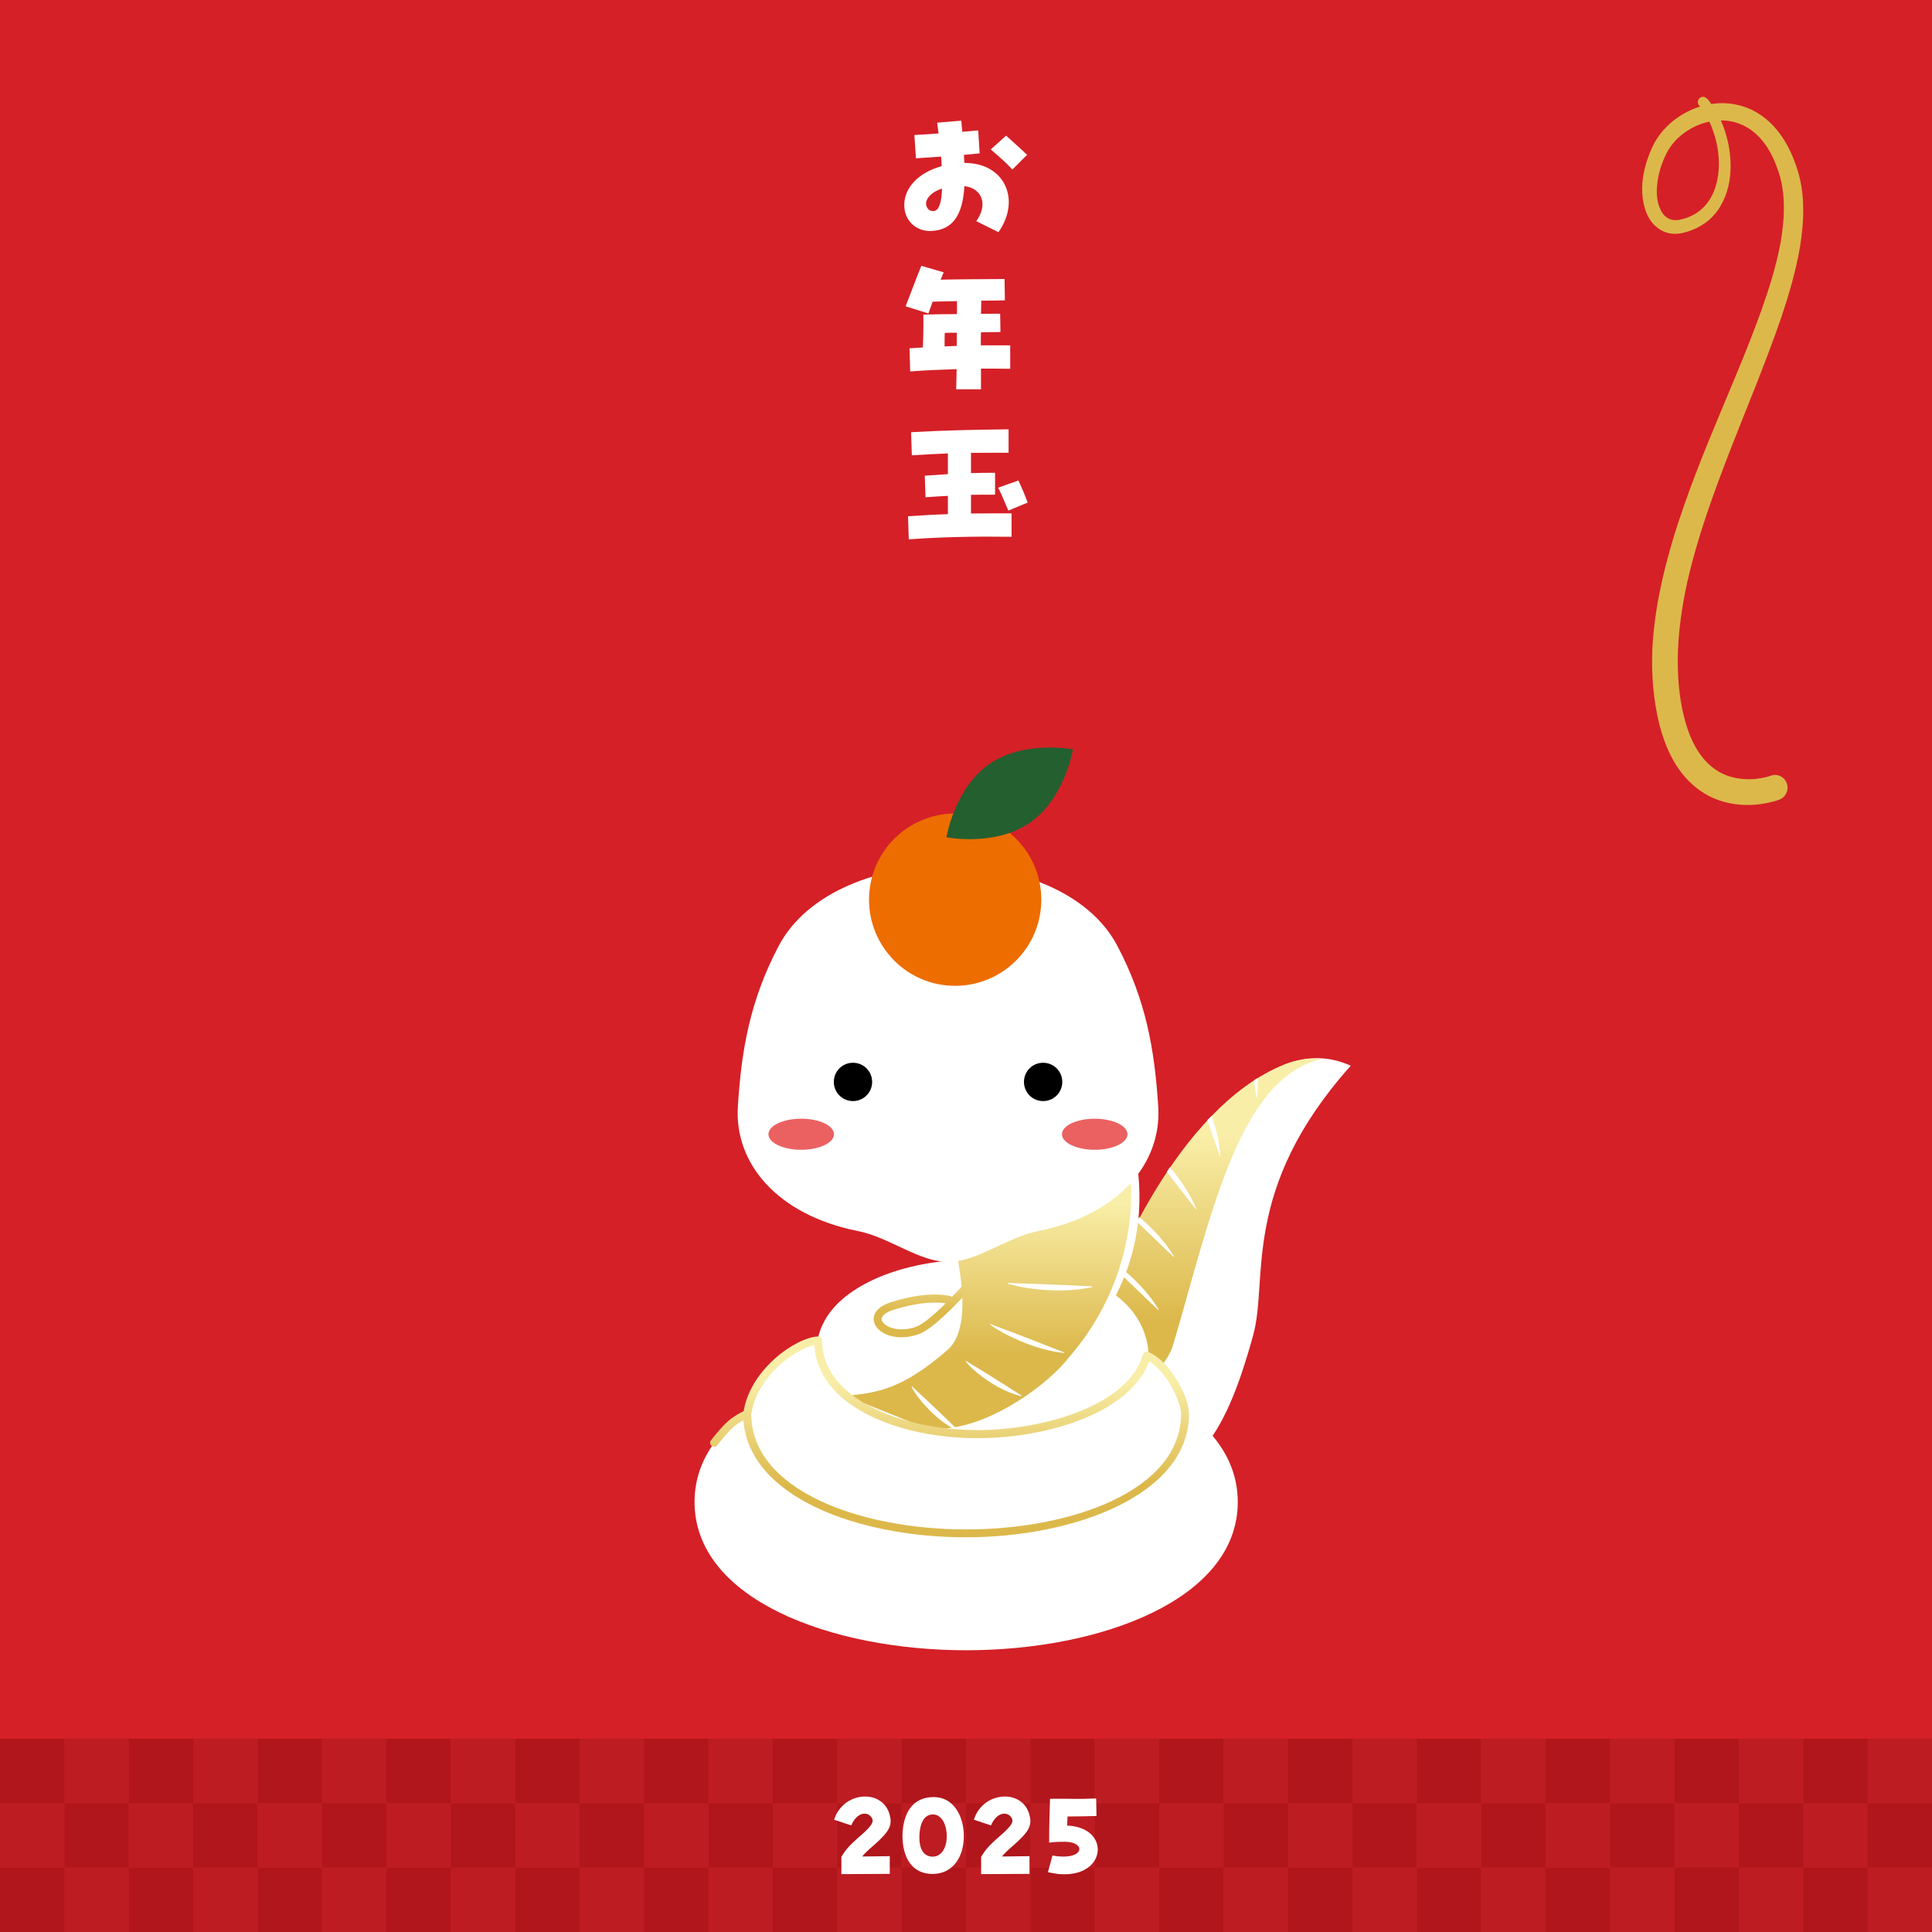<?xml version="1.0" encoding="UTF-8"?><svg id="card_front" xmlns="http://www.w3.org/2000/svg" xmlns:xlink="http://www.w3.org/1999/xlink" viewBox="0 0 240 240"><defs><style>.cls-1{fill:url(#_名称未設定グラデーション_3-3);}.cls-2{fill:url(#_名称未設定グラデーション_3-2);}.cls-3{fill:url(#_名称未設定グラデーション_3-4);}.cls-4{fill:#ed6d00;}.cls-5{fill:#eb6161;}.cls-6{fill:#fff;}.cls-7{fill:#bd1c22;}.cls-8{fill:#b0161b;}.cls-9{fill:#d52027;}.cls-10{fill:#dcb84b;}.cls-11{fill:#245f30;}.cls-12{fill:url(#_名称未設定グラデーション_3);}</style><linearGradient id="_名称未設定グラデーション_3" x1="145.42" y1="175.65" x2="145.42" y2="131.51" gradientUnits="userSpaceOnUse"><stop offset=".26" stop-color="#dcb84b"/><stop offset=".68" stop-color="#f3e395"/><stop offset=".78" stop-color="#f9eea8"/></linearGradient><linearGradient id="_名称未設定グラデーション_3-2" x1="116.85" y1="166.13" x2="116.85" y2="153.98" xlink:href="#_名称未設定グラデーション_3"/><linearGradient id="_名称未設定グラデーション_3-3" x1="122.78" y1="177.73" x2="122.78" y2="141.45" xlink:href="#_名称未設定グラデーション_3"/><linearGradient id="_名称未設定グラデーション_3-4" x1="117.96" y1="190.98" x2="117.96" y2="166.02" xlink:href="#_名称未設定グラデーション_3"/></defs><rect class="cls-9" width="240" height="240"/><g><rect class="cls-7" y="224" width="8" height="8"/><rect class="cls-7" x="16" y="224" width="8" height="8"/><rect class="cls-7" x="32" y="224" width="8" height="8"/><rect class="cls-7" x="48" y="224" width="8" height="8"/><rect class="cls-7" x="64" y="224" width="8" height="8"/><rect class="cls-7" x="80" y="224" width="8" height="8"/><rect class="cls-7" x="96" y="224" width="8" height="8"/><rect class="cls-7" x="112" y="224" width="8" height="8"/><rect class="cls-7" x="128" y="224" width="8" height="8"/><rect class="cls-7" x="144" y="224" width="8" height="8"/><rect class="cls-7" x="160" y="224" width="8" height="8"/><rect class="cls-7" x="176" y="224" width="8" height="8"/><rect class="cls-7" x="192" y="224" width="8" height="8"/><rect class="cls-7" x="208" y="224" width="8" height="8"/><rect class="cls-7" x="224" y="224" width="8" height="8"/><rect class="cls-7" x="8" y="232" width="8" height="8"/><rect class="cls-7" x="24" y="232" width="8" height="8"/><rect class="cls-7" x="40" y="232" width="8" height="8"/><rect class="cls-7" x="56" y="232" width="8" height="8"/><rect class="cls-7" x="72" y="232" width="8" height="8"/><rect class="cls-7" x="88" y="232" width="8" height="8"/><rect class="cls-7" x="104" y="232" width="8" height="8"/><rect class="cls-7" x="120" y="232" width="8" height="8"/><rect class="cls-7" x="136" y="232" width="8" height="8"/><rect class="cls-7" x="152" y="232" width="8" height="8"/><rect class="cls-7" x="168" y="232" width="8" height="8"/><rect class="cls-7" x="184" y="232" width="8" height="8"/><rect class="cls-7" x="200" y="232" width="8" height="8"/><rect class="cls-7" x="216" y="232" width="8" height="8"/><rect class="cls-7" x="232" y="232" width="8" height="8"/><rect class="cls-7" x="8" y="216" width="8" height="8"/><rect class="cls-7" x="24" y="216" width="8" height="8"/><rect class="cls-7" x="40" y="216" width="8" height="8"/><rect class="cls-7" x="56" y="216" width="8" height="8"/><rect class="cls-7" x="72" y="216" width="8" height="8"/><rect class="cls-7" x="88" y="216" width="8" height="8"/><rect class="cls-7" x="104" y="216" width="8" height="8"/><rect class="cls-7" x="120" y="216" width="8" height="8"/><rect class="cls-7" x="136" y="216" width="8" height="8"/><rect class="cls-7" x="152" y="216" width="8" height="8"/><rect class="cls-7" x="168" y="216" width="8" height="8"/><rect class="cls-7" x="184" y="216" width="8" height="8"/><rect class="cls-7" x="200" y="216" width="8" height="8"/><rect class="cls-7" x="216" y="216" width="8" height="8"/><rect class="cls-7" x="232" y="216" width="8" height="8"/><rect class="cls-7" x="208" y="224" width="8" height="8"/></g><g><rect class="cls-8" y="232" width="8" height="8"/><rect class="cls-8" x="16" y="232" width="8" height="8"/><rect class="cls-8" x="32" y="232" width="8" height="8"/><rect class="cls-8" x="48" y="232" width="8" height="8"/><rect class="cls-8" x="64" y="232" width="8" height="8"/><rect class="cls-8" x="80" y="232" width="8" height="8"/><rect class="cls-8" x="96" y="232" width="8" height="8"/><rect class="cls-8" x="112" y="232" width="8" height="8"/><rect class="cls-8" x="128" y="232" width="8" height="8"/><rect class="cls-8" x="144" y="232" width="8" height="8"/><rect class="cls-8" x="160" y="232" width="8" height="8"/><rect class="cls-8" x="176" y="232" width="8" height="8"/><rect class="cls-8" x="192" y="232" width="8" height="8"/><rect class="cls-8" x="208" y="232" width="8" height="8"/><rect class="cls-8" x="224" y="232" width="8" height="8"/><rect class="cls-8" y="216" width="8" height="8"/><rect class="cls-8" x="16" y="216" width="8" height="8"/><rect class="cls-8" x="32" y="216" width="8" height="8"/><rect class="cls-8" x="48" y="216" width="8" height="8"/><rect class="cls-8" x="64" y="216" width="8" height="8"/><rect class="cls-8" x="80" y="216" width="8" height="8"/><rect class="cls-8" x="96" y="216" width="8" height="8"/><rect class="cls-8" x="112" y="216" width="8" height="8"/><rect class="cls-8" x="128" y="216" width="8" height="8"/><rect class="cls-8" x="144" y="216" width="8" height="8"/><rect class="cls-8" x="160" y="216" width="8" height="8"/><rect class="cls-8" x="176" y="216" width="8" height="8"/><rect class="cls-8" x="192" y="216" width="8" height="8"/><rect class="cls-8" x="208" y="216" width="8" height="8"/><rect class="cls-8" x="224" y="216" width="8" height="8"/><rect class="cls-8" x="8" y="224" width="8" height="8"/><rect class="cls-8" x="24" y="224" width="8" height="8"/><rect class="cls-8" x="40" y="224" width="8" height="8"/><rect class="cls-8" x="56" y="224" width="8" height="8"/><rect class="cls-8" x="72" y="224" width="8" height="8"/><rect class="cls-8" x="88" y="224" width="8" height="8"/><rect class="cls-8" x="104" y="224" width="8" height="8"/><rect class="cls-8" x="120" y="224" width="8" height="8"/><rect class="cls-8" x="136" y="224" width="8" height="8"/><rect class="cls-8" x="152" y="224" width="8" height="8"/><rect class="cls-8" x="168" y="224" width="8" height="8"/><rect class="cls-8" x="184" y="224" width="8" height="8"/><rect class="cls-8" x="200" y="224" width="8" height="8"/><rect class="cls-8" x="216" y="224" width="8" height="8"/><rect class="cls-8" x="232" y="224" width="8" height="8"/></g><path class="cls-10" d="m212.03,12.21c1.04,1.19,1.77,2.61,2.25,4.08.48,1.46.73,3.01.7,4.58-.04,1.57-.36,3.17-1.19,4.61-.39.72-.92,1.36-1.55,1.9-.63.52-1.36.94-2.11,1.22-.39.15-.75.26-1.16.35-.44.1-.9.12-1.36.07-.46-.06-.92-.21-1.33-.46-.41-.25-.78-.57-1.07-.93-.57-.73-.87-1.57-1.04-2.38-.17-.83-.21-1.65-.15-2.47.12-1.61.61-3.14,1.26-4.56.35-.75.82-1.44,1.36-2.06.56-.62,1.16-1.15,1.83-1.61,1.32-.9,2.87-1.51,4.5-1.68,1.6-.19,3.29.1,4.8.85,1.48.75,2.7,1.94,3.6,3.27.91,1.35,1.53,2.83,1.98,4.32.46,1.53.65,3.14.65,4.69.02,1.57-.15,3.11-.39,4.62-.51,3.01-1.36,5.9-2.3,8.72-.97,2.83-2.04,5.59-3.11,8.34-1.08,2.74-2.19,5.46-3.25,8.19-2.11,5.45-4.11,10.92-5.37,16.53-.61,2.8-1.03,5.63-1.14,8.45-.05,1.41-.02,2.82.1,4.21.12,1.38.34,2.77.68,4.09.34,1.32.8,2.58,1.43,3.69.63,1.11,1.43,2.05,2.4,2.72.96.68,2.08,1.07,3.3,1.19.61.06,1.22.06,1.84,0,.31-.04.63-.09.92-.15.15-.04.32-.07.46-.11l.19-.06.17-.05.12-.04c.82-.26,1.68.21,1.94,1.04.24.81-.19,1.68-.97,1.96l-.19.06-.14.06-.32.09c-.21.06-.41.11-.61.15-.41.09-.81.16-1.21.21-.82.1-1.65.12-2.5.04-1.67-.14-3.37-.7-4.8-1.7-1.43-.98-2.56-2.33-3.37-3.77-.82-1.46-1.36-2.98-1.75-4.51-.76-3.06-.99-6.16-.87-9.25.14-3.06.63-6.08,1.31-9.01.68-2.94,1.55-5.82,2.53-8.63.97-2.82,2.05-5.58,3.16-8.31,2.23-5.47,4.62-10.83,6.57-16.29.97-2.73,1.83-5.5,2.35-8.29.24-1.4.41-2.79.42-4.17.01-1.38-.12-2.74-.47-4.04-.38-1.32-.9-2.59-1.6-3.69-.73-1.11-1.65-2.02-2.75-2.6-1.1-.58-2.36-.83-3.62-.7-1.26.11-2.52.57-3.59,1.28-1.09.7-2.01,1.68-2.57,2.82-.61,1.23-1.02,2.54-1.14,3.88-.07.65-.07,1.32.05,1.94.12.62.34,1.2.65,1.63.34.43.76.7,1.26.78.27.04.53.04.81-.02.3-.05.62-.15.92-.25,1.22-.43,2.24-1.25,2.9-2.37.68-1.11.99-2.47,1.07-3.83.05-1.38-.14-2.79-.56-4.12-.41-1.33-1.02-2.59-1.89-3.63-.24-.27-.19-.69.07-.91.25-.23.65-.21.87.05h0Z"/><g><path class="cls-6" d="m121.27,27.47c1.47-1.98.79-4.08-1.47-4.35-.21,3.65-1.47,5.4-4.01,5.57-1.96.13-3.46-1.27-3.46-3.23,0-2.17,1.81-4.04,4.65-4.82-.02-.57-.04-.89-.08-1.19-.74.06-1.74.13-3.12.21l-.19-2.89c.68-.04,1.79-.09,3-.19-.08-.68-.13-1.02-.17-1.34l2.99-.25c.04.45.09.93.13,1.38.83-.08,1.55-.13,1.98-.17l.17,2.85c-.83.09-1.45.15-1.95.19.04.51.04.76.06,1,5.04-.02,7.05,4.61,4.23,8.6l-2.78-1.38Zm-4.25-4.04c-1.15.34-1.98,1.13-1.98,1.85,0,.59.45,1.02,1,.93.59-.08.93-1.02.98-2.78Zm6.05-4.86l1.91-1.72c.68.59,1.57,1.42,2.61,2.38l-1.83,1.83c-.62-.68-1.28-1.3-2.68-2.49Z"/><path class="cls-6" d="m118.81,45.86c-1.91.06-3.8.13-5.74.28l-.09-2.87,1.66-.11c.06-1.28.08-2.61.06-4.08,1.36-.04,2.76-.06,4.18-.06v-1.61l-3.02.06c-.19.51-.36,1.02-.53,1.47l-2.83-.89c.68-1.72,1.38-3.67,1.95-5.03l2.78.81-.38.91c2.57-.06,5.37-.06,7.94-.08l.04,2.65c-.93.02-1.91.04-2.93.04-.02.55-.02,1.08-.04,1.64.79-.02,1.59-.02,2.38-.02l.04,2.27c-.79.02-1.61.02-2.42.04-.02.55-.02,1.1-.02,1.62h3.65v2.91c-1.25-.02-2.46-.02-3.63-.02v2.57h-3.08l.06-2.51Zm.04-2.89c0-.55,0-1.1.02-1.64-.51,0-1.02,0-1.51.02-.02.6-.02,1.15-.02,1.68l1.51-.06Z"/><path class="cls-6" d="m112.8,64.13c1.66-.11,3.29-.21,4.95-.26v-2.27c-.78.04-1.66.09-2.78.17l-.09-2.68c1.19-.08,2.1-.13,2.87-.19v-2.57c-1.45.06-2.93.13-4.48.23l-.09-2.87c4.16-.23,7.33-.3,12.11-.36v2.91c-1.64,0-3.17,0-4.67.02v2.51c.81-.02,1.74-.04,2.99-.04v2.72c-1.21,0-2.12,0-2.99.02v2.32c1.61-.02,3.27-.02,5.04-.02v2.91c-4.38-.06-8.65.02-12.77.32l-.09-2.87Zm11.2-3.55l2.51-.89c.36.76.87,1.93,1.15,2.74l-2.4,1c-.38-.87-.85-2.06-1.27-2.85Z"/></g><g><g><path class="cls-6" d="m155.71,165.74c-1.89,6.88-3.77,11.35-6.41,14.37-4.33,4.95-10.17,6.78-15.62,4.9-5.18-1.78-7.93-7.43-6.15-12.61,1.22-3.53,4.22-5.93,7.65-6.54.63-1.05,1.56-2.91,2.71-6.03.33-.91,8.34-22.26,22.02-27.68,2.65-1.05,5.48-.88,7.88.24-13.71,15.35-10.22,26.55-12.09,33.35Zm-15.57.51s0,0,0,0c0,0,0,0,0,0Z"/><path class="cls-12" d="m126.67,173.68c.15.18.24.28.44.46,4.99,4.32,16.95-1.43,18.62-7.07,4.63-15.66,8.12-33.32,18.5-35.51-1.52-.15-3.1.04-4.62.65-13.68,5.43-21.69,26.78-22.02,27.68-1.15,3.12-2.09,4.98-2.71,6.03-3.43.61-6.44,3.01-7.65,6.54-.22.65-.77.97-.55,1.23Zm13.16-7.37s0,0,0,0c0,0,0,0,0,0Z"/><path class="cls-6" d="m134.91,165.85c.73,1.96,1.26,3.99,1.35,6.1l-.07.02c-.26-.78-.52-1.57-.76-2.36-.35-1.1-.74-2.33-1.13-3.57l.61-.19Z"/><path class="cls-6" d="m142.1,161.03c-1.11-1.05-2.38-2.28-3.59-3.46l.2-.53c.08.06.12.09.2.16,1.95,1.56,3.74,3.33,5.03,5.49l-.05.05c-.6-.56-1.2-1.13-1.8-1.7Z"/><path class="cls-6" d="m143.99,154.42c-.86-.82-1.82-1.74-2.77-2.66l.3-.58c1.67,1.41,3.18,3,4.31,4.89l-.05.05c-.6-.56-1.2-1.13-1.8-1.7Z"/><path class="cls-6" d="m147.02,148.26c-.65-.83-1.36-1.76-2.07-2.69l.38-.57c1.33,1.56,2.49,3.26,3.28,5.18l-.05.04c-.51-.65-1.02-1.3-1.53-1.95Z"/><path class="cls-6" d="m150.72,141.3c-.24-.69-.48-1.39-.74-2.15l.54-.53c.57,1.61.97,3.28,1.08,5l-.06.02c-.28-.78-.55-1.56-.82-2.34Z"/><path class="cls-6" d="m155.76,134.22l.5-.32c.02.81,0,1.61-.11,2.42h-.07c-.11-.69-.22-1.4-.33-2.1Z"/></g><g><path class="cls-6" d="m120.02,205c-16.77,0-33.74-6.32-33.74-18.41s16.97-18.4,33.74-18.4,33.74,6.32,33.74,18.4-16.97,18.41-33.74,18.41Zm-20.54-18.41c1.53,1.81,8.67,5.38,20.54,5.38s19.01-3.57,20.54-5.38c-1.53-1.81-8.67-5.38-20.54-5.38s-19.01,3.57-20.54,5.38Z"/><path class="cls-6" d="m120.02,194.3c-16.4,0-27.86-6.51-27.86-15.84s11.46-15.84,27.86-15.84,27.86,6.51,27.86,15.84-11.46,15.84-27.86,15.84Z"/><path class="cls-6" d="m131.43,180.76c-2.17,0-4.28-1.08-5.52-3.05-.58-.92-.89-1.92-.98-2.93-6.95,3.31-14.21,1.26-19.32-.72-2.01-.78-3.51-2.51-3.99-4.62-.59-2.58.26-5.27,2.32-7.39,3.6-3.69,11.62-6.51,22.08-5.31,3.48-5.03,2.72-9.69,1.5-14.1-.96-3.47,1.08-7.05,4.55-8.01,3.47-.96,7.05,1.08,8.01,4.55.98,3.57,3.38,12.27-1.46,21.73,2.55,1.94,3.58,4.21,3.93,6.14.59,3.23-.26,8.06-7.67,12.71-1.08.67-2.27,1-3.45,1Zm-.73-9.52s0,0,0,0h0Z"/><path class="cls-2" d="m112.01,166.13c-1.2,0-2.2-.38-2.79-.91-.54-.48-.78-1.09-.66-1.68.12-.55.59-1.3,2.18-1.8,4.97-1.55,7.42-.71,7.53-.67,0,0,.01,0,.02,0,2.34-2.43,4.8-5.38,6.01-6.91.17-.21.48-.25.7-.08.21.17.25.48.08.7-.32.4-7.82,9.86-10.98,10.97-.73.26-1.43.37-2.07.37Zm4.12-4.32c-1.14,0-2.84.18-5.09.88-.86.27-1.42.66-1.51,1.06-.07.31.19.59.34.73.67.59,2.18.95,3.89.35.88-.31,2.24-1.46,3.71-2.92-.3-.05-.75-.1-1.35-.1Z"/><path class="cls-1" d="m140.52,147.77c-.13-4.68-5.18-8.07-10.06-5.36-2.03,1.13-13.68.74-13.61,3.06.15,4.57,5.42,18.17.84,22.24-5.59,4.84-8.6,5.29-12.66,5.7l10.82,4.32c.2.07,1.59-.3,1.8-.31,5.69-.51,12.58-5.41,15.25-8.94,6.95-8.03,7.72-17,7.62-20.7Z"/><path class="cls-6" d="m135.69,159.88c-2.61.58-5.28.51-7.91.15-.87-.13-1.74-.3-2.61-.59v-.07c2.43.07,5.45.19,7.89.3.88.04,1.75.08,2.63.13v.07h0Z"/><path class="cls-6" d="m132.21,168.08c-2.5-.27-4.86-1.14-7.1-2.25-.74-.38-1.46-.79-2.15-1.31l.02-.06c2.15.79,4.8,1.81,6.94,2.65.77.3,1.54.6,2.3.91l-.02.06h0Z"/><path class="cls-6" d="m126.88,173.45c-2.05-.51-3.82-1.58-5.44-2.87-.53-.43-1.04-.9-1.49-1.47l.04-.06c1.62.97,3.61,2.21,5.21,3.23.58.36,1.15.73,1.72,1.1l-.04.06h0Z"/><path class="cls-6" d="m119.03,177.78c-1.87-.88-3.36-2.26-4.66-3.81-.42-.52-.82-1.07-1.14-1.71l.05-.05c1.36,1.25,3.03,2.83,4.37,4.12.48.46.96.93,1.43,1.4l-.05.05h0Z"/><path class="cls-3" d="m147.7,175.62c0-2.15-2.37-6.58-5.07-7.68-.13-.05-.28-.05-.4.02-.13.06-.22.18-.26.31-1.69,6.1-11.86,9.38-20.58,9.38-9.34,0-19.27-3.9-19.27-11.14,0-.14-.06-.27-.16-.36-.1-.09-.23-.14-.37-.13-2.79.16-8.36,4.08-9.21,9.28-.4.19-1.23.63-1.93,1.24-.92.8-2.08,2.33-2.13,2.39-.17.22-.12.53.09.69.22.17.53.12.69-.09.01-.01,1.16-1.51,2-2.25.4-.35.88-.65,1.25-.85.71,9.55,14.26,14.54,27.66,14.54s27.69-5.26,27.69-15.33c0-.01,0-.02,0-.03Zm-27.68,14.37c-13.25,0-26.66-4.91-26.69-14.3.59-4.46,5.2-8.04,7.82-8.6.47,7.59,10.41,11.56,20.24,11.56,9.04,0,19.1-3.28,21.36-9.54,2.22,1.32,4.11,5.28,3.96,6.68,0,0,0,0,0,0-.14,9.32-13.49,14.2-26.69,14.2Z"/></g><g><path class="cls-6" d="m143.88,137.49c-.44-7-1.49-13.18-5.07-19.98-3.58-6.8-12.56-9.93-21.04-10-8.48.07-17.45,3.2-21.04,10-3.58,6.8-4.64,12.99-5.07,19.98-.44,7,4.86,13.44,14.94,15.44,3.87.77,7.72,3.9,11.17,3.81,3.45.09,7.31-3.04,11.17-3.81,10.08-2,15.38-8.45,14.94-15.44Z"/><g><path d="m103.58,134.4c0,1.31,1.06,2.38,2.38,2.38s2.38-1.06,2.38-2.38-1.06-2.38-2.38-2.38-2.38,1.06-2.38,2.38Z"/><path d="m127.2,134.4c0,1.31,1.06,2.38,2.38,2.38s2.38-1.06,2.38-2.38-1.06-2.38-2.38-2.38-2.38,1.06-2.38,2.38Z"/></g><g><ellipse class="cls-5" cx="135.99" cy="140.9" rx="4.07" ry="1.93"/><path class="cls-5" d="m103.6,140.9c0,1.06-1.82,1.93-4.07,1.93s-4.07-.86-4.07-1.93,1.82-1.93,4.07-1.93,4.07.86,4.07,1.93Z"/></g></g><path class="cls-4" d="m108.01,110.69c-.59,5.88,3.69,11.13,9.57,11.72,5.88.59,11.13-3.7,11.72-9.58.59-5.88-3.7-11.13-9.57-11.72-5.88-.59-11.13,3.7-11.72,9.57Z"/><path class="cls-11" d="m122.9,94.91c-4.34,3.01-5.33,9.1-5.33,9.1,0,0,6.04,1.2,10.38-1.82,4.34-3.01,5.33-9.1,5.33-9.1,0,0-6.04-1.19-10.38,1.82Z"/></g><g><path class="cls-6" d="m104.51,230.67c.5-.81.92-1.37,2.34-2.59,1.69-1.47,1.76-1.9,1.34-2.41-.49-.62-1.72-.59-2.45,1.09l-2.12-.71c.59-1.9,2.27-2.88,3.85-2.88,1.39,0,2.69.77,3.07,2.35.06.25.1.48.1.7,0,.91-.56,1.65-2.07,2.98-.73.64-1.16,1.02-1.46,1.42,1.16-.01,2.58-.03,3.42-.04v2.2c-1.32,0-4.69.03-6.01.03v-2.13Z"/><path class="cls-6" d="m112.11,227.99c.08-2.8,1.25-4.75,3.89-4.75,2.51,0,3.73,2.44,3.73,4.83,0,2.62-1.36,4.72-3.89,4.72s-3.73-2-3.73-4.8Zm5.5.11c0-1.33-.57-2.68-1.69-2.7-1.12-.03-1.71,1.09-1.71,2.9,0,1.32.49,2.34,1.65,2.34s1.75-1.2,1.75-2.54Z"/><path class="cls-6" d="m121.87,230.67c.5-.81.92-1.37,2.34-2.59,1.7-1.47,1.76-1.9,1.34-2.41-.49-.62-1.72-.59-2.45,1.09l-2.12-.71c.59-1.9,2.27-2.88,3.85-2.88,1.39,0,2.69.77,3.07,2.35.06.25.1.48.1.7,0,.91-.56,1.65-2.07,2.98-.73.64-1.16,1.02-1.46,1.42,1.16-.01,2.58-.03,3.42-.04v2.2c-1.32,0-4.69.03-6.01.03v-2.13Z"/><path class="cls-6" d="m130.74,230.5c4.01.71,4.26-1.71,1.54-1.71-.55,0-1.19,0-1.95.11-.01-1.85.06-3.99.11-5.45h2.33c1.16.04,2.42,0,3.4-.04l.04,2.18c-1.04.03-2.38.06-3.6.06-.01.38-.03.74-.04,1.13,2.55.1,3.8,1.53,3.8,2.97,0,1.53-1.4,3.08-4.12,3.08-.28,0-.56-.01-.85-.04-.39-.06-.78-.13-1.22-.22l.56-2.07Z"/></g></svg>